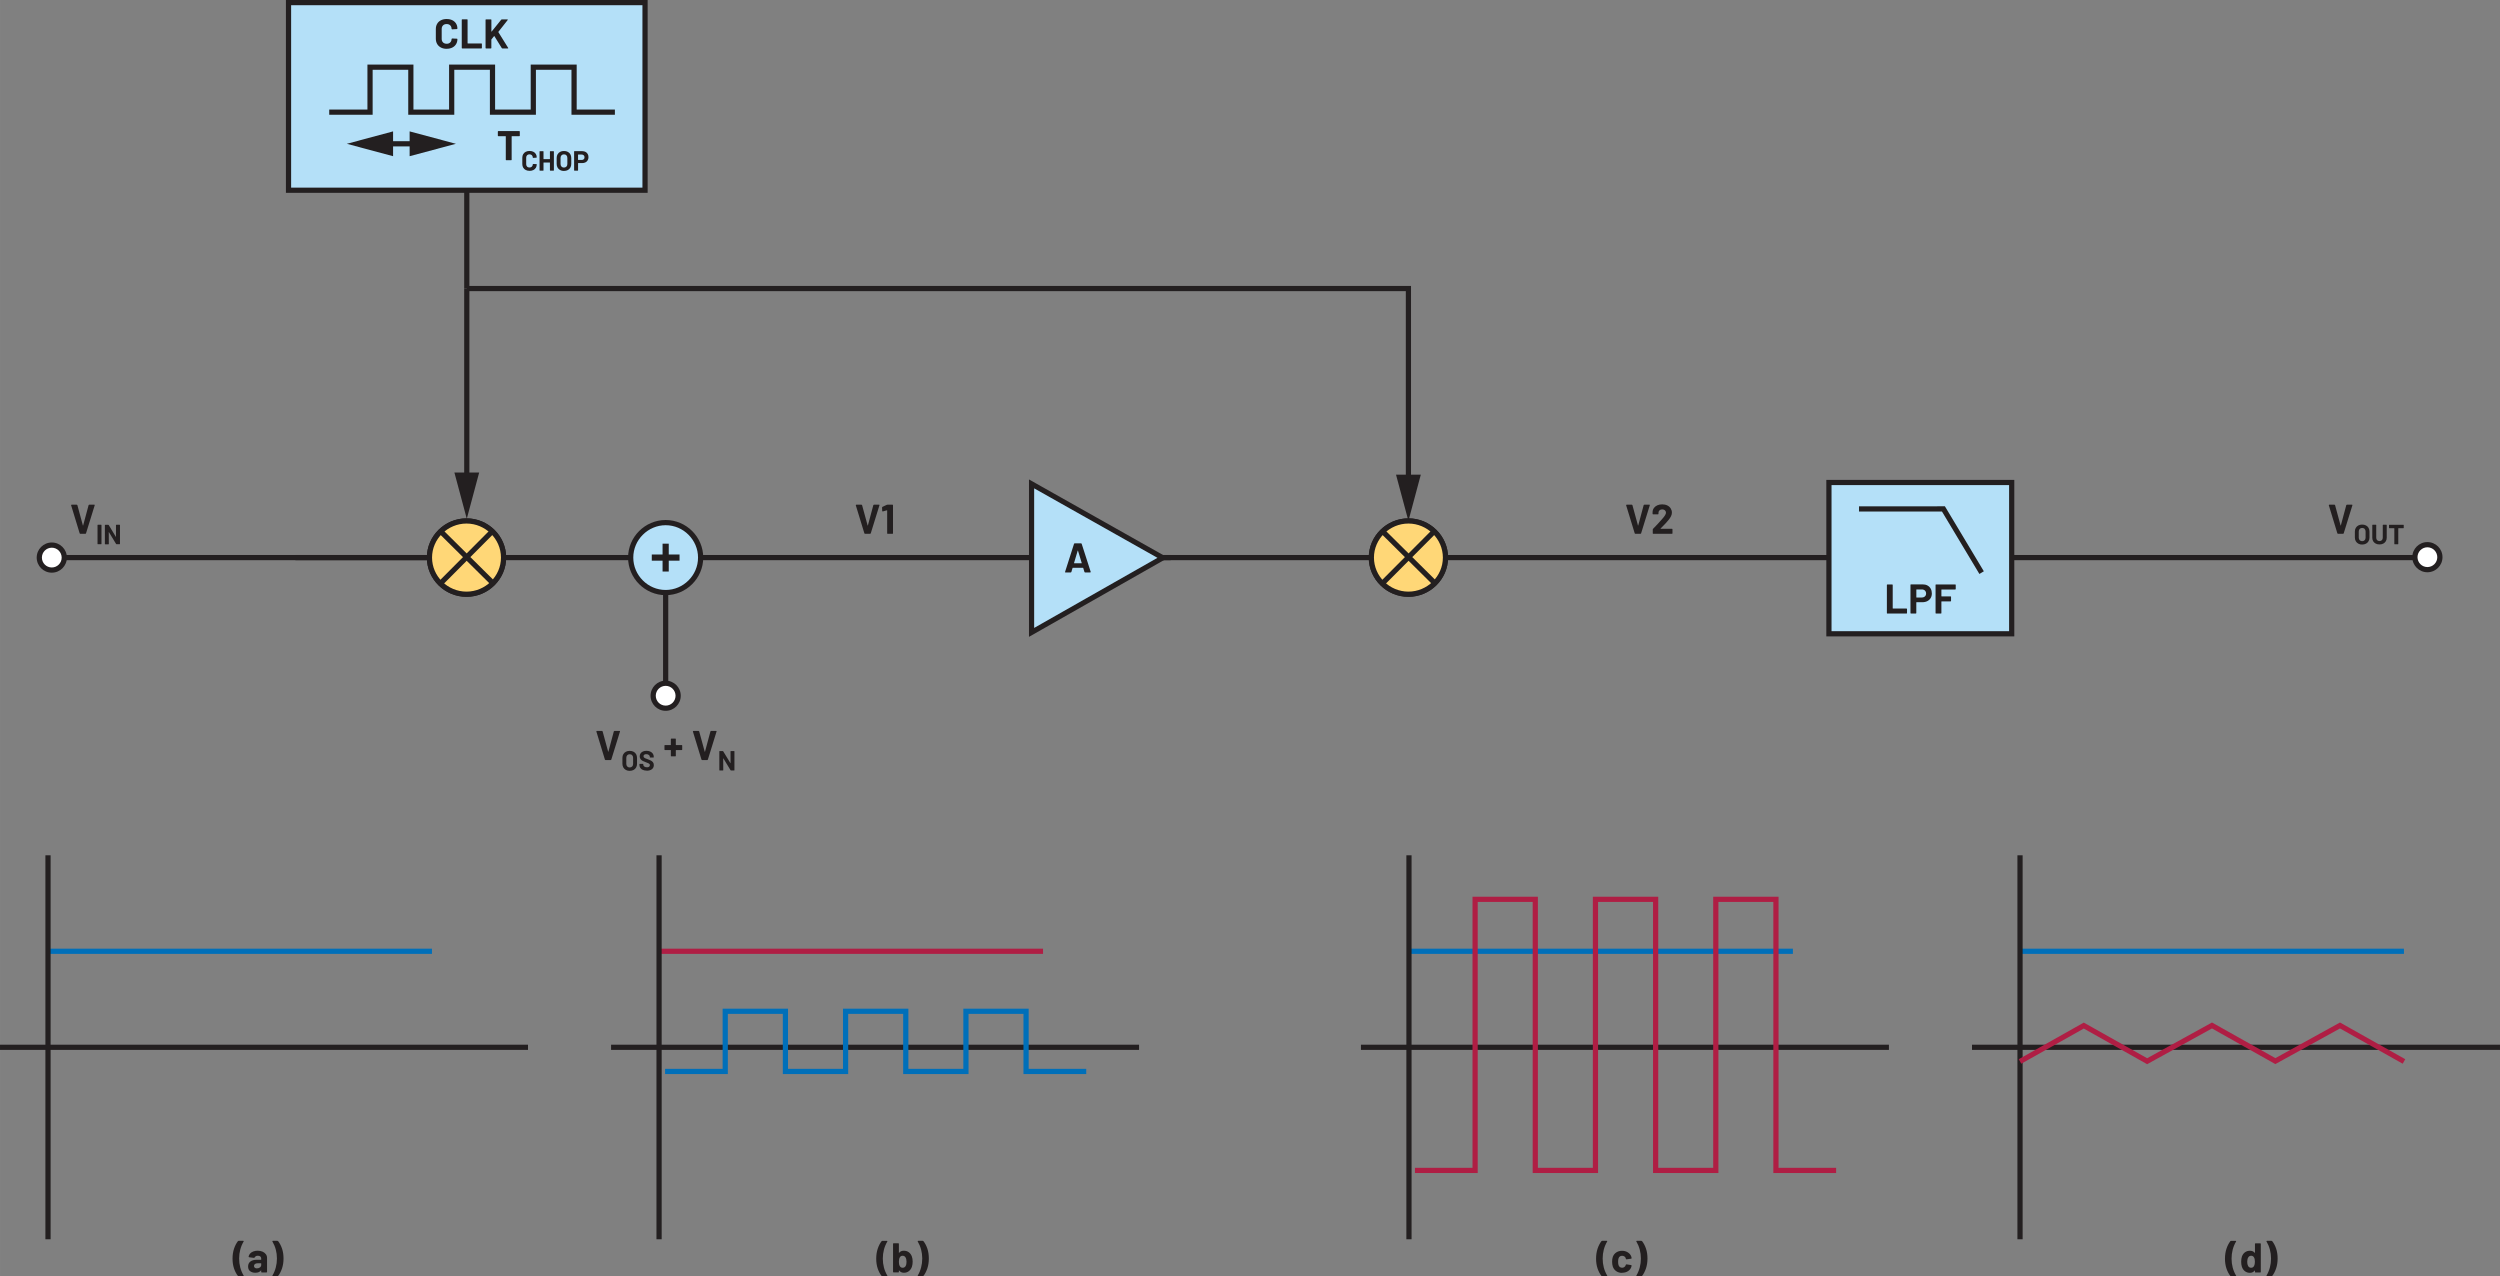   <svg xmlns="http://www.w3.org/2000/svg" width="10.01in" height="5.11in" viewBox="0 0 720.42 367.77">
   <rect x="0" y="0" width="720.42" height="367.77" fill="#808080" stroke="none"/>
   <g>
    <g>
     <polyline points="13.83 274.88 124.48 274.88 124.48 273.38 13.83 273.38" fill="#006fb9">
     </polyline>
     <polyline points="0 302.55 152.15 302.55 152.15 301.05 0 301.05" fill="#231f20">
     </polyline>
     <polyline points="14.58 357.12 14.58 246.47 13.08 246.47 13.08 357.12" fill="#231f20">
     </polyline>
     <path d="M79.97,357.57h-1.37l-.13,.1,.02,.07c.87,1.49,1.31,3.13,1.31,4.92s-.44,3.47-1.31,4.94v.12s.11,.05,.11,.05h1.36l.18-.08c.47-.61,.85-1.34,1.13-2.18s.43-1.8,.43-2.84-.14-1.99-.42-2.83c-.28-.84-.66-1.56-1.13-2.17l-.18-.08Zm-5.94,7.94c-.26,0-.46-.06-.61-.19-.15-.12-.23-.29-.23-.51,0-.25,.1-.44,.31-.58,.2-.14,.49-.2,.85-.2h.86l.06,.06v.43c0,.29-.12,.52-.36,.71-.24,.18-.53,.28-.88,.28Zm.24-5.1c-.48,0-.91,.08-1.3,.23-.39,.15-.7,.36-.94,.64-.24,.27-.37,.58-.4,.91l.13,.11,1.45,.19,.16-.12,.32-.37c.16-.09,.37-.13,.62-.13,.32,0,.56,.07,.72,.22s.24,.35,.24,.62v.26l-.06,.06h-1.22c-.8,0-1.42,.17-1.85,.51-.43,.34-.65,.82-.65,1.43s.19,1.04,.58,1.34c.38,.3,.89,.46,1.51,.46,.74,0,1.28-.22,1.62-.66l.05-.02,.02,.05v.4l.04,.1,.1,.04h1.4l.1-.04,.04-.1v-4.07c0-.38-.11-.73-.34-1.04-.23-.31-.55-.56-.95-.74-.41-.18-.87-.27-1.39-.27Zm-5.53,7.36h1.37l.13-.1-.02-.07c-.87-1.47-1.31-3.11-1.31-4.92s.44-3.46,1.31-4.94v-.12s-.11-.05-.11-.05h-1.36l-.18,.08c-.47,.61-.85,1.34-1.13,2.19s-.43,1.8-.43,2.85,.14,1.99,.42,2.83c.28,.84,.66,1.56,1.13,2.17l.18,.08Z" fill="#231f20">
     </path>
     <polyline points="189.92 274.88 300.57 274.88 300.57 273.38 189.92 273.38" fill="#af1e44">
     </polyline>
     <polyline points="176.09 302.55 328.24 302.55 328.24 301.05 176.09 301.05" fill="#231f20">
     </polyline>
     <polyline points="190.67 357.12 190.67 246.47 189.17 246.47 189.17 357.12" fill="#231f20">
     </polyline>
     <polygon points="191.65 309.51 209.74 309.51 209.74 292.17 225.58 292.17 225.58 309.51 244.42 309.51 244.42 292.17 260.26 292.17 260.26 309.51 279.1 309.51 279.1 292.17 294.93 292.17 294.93 309.51 313.02 309.51 313.02 308.01 296.43 308.01 296.43 290.67 277.6 290.67 277.6 308.01 261.76 308.01 261.76 290.67 242.92 290.67 242.92 308.01 227.08 308.01 227.08 290.67 208.24 290.67 208.24 308.01 191.65 308.01 191.65 309.51 191.65 309.51" fill="#006fb9">
     </polygon>
     <path d="M265.92,357.57h-1.37l-.13,.1,.03,.07c.87,1.49,1.31,3.13,1.31,4.92s-.44,3.47-1.31,4.94v.12s.11,.05,.11,.05h1.36l.18-.08c.47-.61,.85-1.34,1.13-2.18s.43-1.8,.43-2.84-.14-1.99-.42-2.83c-.28-.84-.66-1.56-1.13-2.17l-.18-.08Zm-4.93,7.24c-.19,.34-.48,.52-.88,.52-.37,0-.65-.17-.84-.52-.16-.27-.24-.68-.24-1.21s.09-.96,.26-1.26c.19-.31,.45-.47,.8-.47,.38,0,.66,.16,.85,.47,.19,.3,.29,.72,.29,1.27,0,.5-.08,.9-.25,1.2Zm1.78-2.72c-.18-.51-.47-.92-.87-1.22-.4-.3-.89-.45-1.47-.45s-1.02,.2-1.33,.6l-.05,.02-.02-.05v-2.57l-.04-.1-.1-.04h-1.4l-.1,.04-.04,.1v8.11l.04,.1,.1,.04h1.4l.1-.04,.04-.1v-.4l.02-.04,.05,.02c.34,.44,.79,.66,1.38,.66,.55,0,1.03-.16,1.43-.47,.4-.31,.7-.74,.88-1.28,.14-.42,.21-.9,.21-1.45s-.08-1.07-.23-1.49Zm-8.53,5.69h1.37l.13-.1-.03-.07c-.87-1.47-1.31-3.11-1.31-4.92s.44-3.46,1.31-4.94v-.12s-.11-.05-.11-.05h-1.36l-.18,.08c-.47,.61-.85,1.34-1.13,2.19s-.43,1.8-.43,2.85,.14,1.99,.42,2.83c.28,.84,.66,1.56,1.13,2.17l.18,.08Z" fill="#231f20">
     </path>
     <polyline points="406.02 274.88 516.66 274.88 516.66 273.38 406.02 273.38" fill="#006fb9">
     </polyline>
     <polyline points="392.18 302.55 544.33 302.55 544.33 301.05 392.18 301.05" fill="#231f20">
     </polyline>
     <polyline points="406.77 357.12 406.77 246.47 405.27 246.47 405.27 357.12" fill="#231f20">
     </polyline>
     <polygon points="407.74 338.03 425.83 338.03 425.83 259.91 441.67 259.91 441.67 338.03 460.51 338.03 460.51 259.91 476.35 259.91 476.35 338.03 495.19 338.03 495.19 259.91 511.02 259.91 511.02 338.03 529.11 338.03 529.11 336.53 512.52 336.53 512.52 258.41 493.69 258.41 493.69 336.53 477.85 336.53 477.85 258.41 459.01 258.41 459.01 336.53 443.17 336.53 443.17 258.41 424.33 258.41 424.33 336.53 407.74 336.53 407.74 338.03 407.74 338.03" fill="#af1e44">
     </polygon>
     <path d="M473.01,357.57h-1.37l-.13,.1,.03,.07c.87,1.49,1.31,3.13,1.31,4.92s-.44,3.47-1.31,4.94v.12s.11,.05,.11,.05h1.36l.18-.08c.47-.61,.85-1.34,1.13-2.18s.43-1.8,.43-2.84-.14-1.99-.42-2.83c-.28-.84-.66-1.56-1.13-2.17l-.18-.08Zm-5.55,9.2c.63,0,1.19-.15,1.67-.46,.48-.3,.81-.72,.98-1.26l.07-.36-.12-.13-1.38-.22-.17,.12v.04s-.03,.07-.03,.07c-.07,.23-.2,.41-.39,.55-.19,.13-.41,.2-.65,.2s-.47-.07-.65-.2c-.18-.14-.31-.32-.38-.56-.08-.24-.12-.57-.12-.98s.04-.74,.13-.98c.07-.22,.2-.4,.37-.53s.39-.19,.65-.19,.49,.07,.68,.2c.19,.14,.32,.31,.37,.52l.04,.19,.14,.12h.02l1.38-.2,.12-.13v-.02c0-.1-.03-.24-.1-.43-.16-.49-.48-.89-.97-1.21-.48-.32-1.04-.48-1.69-.48s-1.2,.16-1.67,.47c-.47,.31-.8,.74-1,1.28-.14,.39-.2,.86-.2,1.39s.07,1.02,.2,1.42c.2,.56,.53,1,1,1.32s1.02,.48,1.66,.48Zm-5.78,1h1.37l.13-.1-.03-.07c-.87-1.47-1.31-3.11-1.31-4.92s.44-3.46,1.31-4.94v-.12s-.11-.05-.11-.05h-1.36l-.18,.08c-.47,.61-.85,1.34-1.13,2.19s-.43,1.8-.43,2.85,.14,1.99,.42,2.83c.28,.84,.66,1.56,1.13,2.17l.18,.08Z" fill="#231f20">
     </path>
     <polyline points="582.11 274.88 692.75 274.88 692.75 273.38 582.11 273.38" fill="#006fb9">
     </polyline>
     <polyline points="568.27 302.55 720.42 302.55 720.42 301.05 568.27 301.05" fill="#231f20">
     </polyline>
     <polyline points="582.86 357.12 582.86 246.47 581.36 246.47 581.36 357.12" fill="#231f20">
     </polyline>
     <polygon points="582.47 306.53 600.48 296.4 618.74 306.67 637.42 296.37 655.68 306.64 674.31 296.37 692.38 306.53 693.12 305.23 674.31 294.65 655.69 304.92 637.43 294.65 618.74 304.95 600.48 294.68 581.74 305.23 582.47 306.53 582.47 306.53" fill="#af1e44">
     </polygon>
     <path d="M654.6,357.57h-1.37l-.13,.1,.03,.07c.87,1.49,1.31,3.13,1.31,4.92s-.44,3.47-1.31,4.94v.12s.11,.05,.11,.05h1.36l.18-.08c.47-.61,.85-1.34,1.13-2.18s.43-1.8,.43-2.84-.14-1.99-.42-2.83c-.28-.84-.66-1.56-1.13-2.17l-.18-.08Zm-5.04,7.24c-.2,.34-.48,.52-.84,.52-.39,0-.69-.17-.89-.52-.17-.32-.25-.72-.25-1.2,0-.54,.1-.96,.3-1.27,.19-.31,.48-.47,.85-.47,.35,0,.62,.16,.8,.47,.18,.3,.26,.72,.26,1.26s-.08,.92-.24,1.21Zm.25-6.38v2.57l-.02,.05-.05-.02c-.32-.4-.77-.6-1.35-.6s-1.07,.15-1.47,.45c-.4,.3-.69,.71-.87,1.22-.14,.42-.21,.92-.21,1.49s.07,1.04,.2,1.45c.18,.54,.47,.97,.87,1.28,.4,.31,.88,.47,1.45,.47s1.04-.22,1.38-.66l.05-.02,.02,.04v.4l.04,.1,.1,.04h1.4l.1-.04,.04-.1v-8.11l-.04-.1-.1-.04h-1.4l-.1,.04-.04,.1Zm-6.9,9.35h1.37l.13-.1-.03-.07c-.87-1.47-1.31-3.11-1.31-4.92s.44-3.46,1.31-4.94v-.12s-.11-.05-.11-.05h-1.36l-.18,.08c-.47,.61-.85,1.34-1.13,2.19s-.43,1.8-.43,2.85,.14,1.99,.42,2.83c.28,.84,.66,1.56,1.13,2.17l.18,.08Z" fill="#231f20">
     </path>
     <polyline points="85.11 161.43 337.35 161.43 337.35 159.93 85.11 159.93" fill="#231f20">
     </polyline>
     <polyline points="335.15 161.43 395.18 161.43 395.18 159.93 335.15 159.93" fill="#231f20">
     </polyline>
     <polyline points="11.32 161.43 123.75 161.43 123.75 159.93 11.32 159.93" fill="#231f20">
     </polyline>
     <polyline points="416.54 161.43 527.04 161.43 527.04 159.93 416.54 159.93" fill="#231f20">
     </polyline>
     <polyline points="579.71 161.43 701.43 161.43 701.43 159.93 579.71 159.93" fill="#231f20">
     </polyline>
     <polyline points="191.07 170.76 191.07 204.09 192.57 204.09 192.57 170.76" fill="#231f20">
     </polyline>
     <polyline points="133.76 54.98 133.76 83.15 135.26 83.15 135.26 54.98" fill="#231f20">
     </polyline>
     <polygon points="23.12 153.83 24.63 153.83 24.78 153.71 27.29 145.6 27.28 145.48 27.17 145.43 25.7 145.43 25.53 145.55 23.96 151.41 23.92 151.45 23.88 151.41 22.29 145.55 22.12 145.43 20.61 145.43 20.48 145.55 20.49 145.6 22.96 153.71 23.12 153.83" fill="#231f20">
     </polygon>
     <path d="M33.42,151.33v3.36s0,.04,0,.04l-.03-.02-2.06-3.41-.11-.06h-.9l-.07,.03-.03,.07v5.41l.03,.07,.07,.03h.94l.07-.03,.03-.07-.02-3.38,.02-.04,.03,.02,2.07,3.42,.11,.06h.9l.07-.03,.03-.07v-5.41l-.03-.07-.07-.03h-.94l-.07,.03-.03,.07Zm-5.22,5.5h.94l.07-.03,.03-.07v-5.41l-.03-.07-.07-.03h-.94l-.07,.03-.03,.07v5.41l.03,.07,.07,.03Z" fill="#231f20">
     </path>
     <path d="M255.55,145.47l-1.26,.59-.11,.17,.04,1.03,.11,.13h.05s1.19-.34,1.19-.34h.05s.03,.06,.03,.06v6.58l.04,.1,.1,.04h1.4l.1-.04,.04-.1v-8.11l-.04-.1-.1-.04h-1.45l-.18,.04Zm-6.3,8.36h1.51l.16-.12,2.51-8.11v-.12s-.12-.05-.12-.05h-1.47l-.17,.12-1.57,5.86-.04,.04-.04-.04-1.6-5.86-.17-.12h-1.51l-.13,.12v.05s2.48,8.11,2.48,8.11l.16,.12Z" fill="#231f20">
     </path>
     <polyline points="133.76 83.15 133.76 138.61 135.26 138.61 135.26 83.15" fill="#231f20">
     </polyline>
     <polygon points="138.08 136.17 134.51 149.5 130.94 136.17 138.08 136.17" fill="#231f20">
     </polygon>
     <path d="M145.11,160.68c0,5.79-4.82,10.56-10.68,10.56s-10.68-4.77-10.68-10.56,4.82-10.56,10.68-10.56,10.68,4.77,10.68,10.56Z" fill="#63c9f3" fill-rule="evenodd">
     </path>
     <path d="M145.11,160.68h-.75c0,2.69-1.12,5.13-2.92,6.92-1.8,1.78-4.29,2.89-7.01,2.89-2.72,0-5.21-1.11-7.01-2.89-1.8-1.78-2.92-4.23-2.92-6.92,0-2.69,1.12-5.13,2.92-6.92,1.81-1.78,4.29-2.89,7.01-2.89,2.72,0,5.2,1.11,7.01,2.89,1.8,1.79,2.92,4.23,2.92,6.92h1.5c0-6.22-5.16-11.31-11.43-11.31-6.27,0-11.43,5.09-11.43,11.31,0,6.22,5.16,11.31,11.43,11.31,6.27,0,11.42-5.09,11.43-11.31h-.75Z" fill="#231f20">
     </path>
     <path d="M145.11,160.68c0,5.79-4.82,10.56-10.68,10.56s-10.68-4.77-10.68-10.56,4.82-10.56,10.68-10.56,10.68,4.77,10.68,10.56Zm-3.54-7.26l-14.22,14.28m14.22-.13l-14.15-14.02" fill="#ffd777">
     </path>
     <path d="M145.11,160.68h-.75c0,2.69-1.12,5.13-2.92,6.92-1.8,1.78-4.29,2.89-7.01,2.89-2.72,0-5.21-1.11-7.01-2.89-1.8-1.78-2.92-4.23-2.92-6.92,0-2.69,1.12-5.13,2.92-6.92,1.81-1.78,4.29-2.89,7.01-2.89,2.72,0,5.2,1.11,7.01,2.89,1.8,1.79,2.92,4.23,2.92,6.92h1.5c0-6.22-5.16-11.31-11.43-11.31-6.27,0-11.43,5.09-11.43,11.31,0,6.22,5.16,11.31,11.43,11.31,6.27,0,11.42-5.09,11.43-11.31h-.75Zm-4.07-7.79l-14.22,14.28,1.06,1.06,14.22-14.28-1.06-1.06Zm1.06,14.14l-14.15-14.02-1.06,1.07,14.15,14.02,1.06-1.07Z" fill="#231f20">
     </path>
     <path d="M416.54,160.68c0,5.79-4.82,10.56-10.68,10.56s-10.68-4.77-10.68-10.56,4.82-10.56,10.68-10.56,10.68,4.77,10.68,10.56Z" fill="#63c9f3" fill-rule="evenodd">
     </path>
     <path d="M416.54,160.68h-.75c0,2.69-1.12,5.13-2.92,6.92-1.8,1.78-4.29,2.89-7.01,2.89-2.72,0-5.21-1.11-7.01-2.89-1.8-1.78-2.92-4.23-2.92-6.92,0-2.69,1.12-5.13,2.92-6.92,1.81-1.78,4.29-2.89,7.01-2.89,2.72,0,5.2,1.11,7.01,2.89,1.8,1.78,2.92,4.23,2.92,6.92h1.5c0-6.22-5.16-11.31-11.43-11.31-6.27,0-11.43,5.09-11.43,11.31,0,6.22,5.16,11.31,11.43,11.31,6.27,0,11.42-5.09,11.43-11.31h-.75Z" fill="#231f20">
     </path>
     <path d="M416.54,160.68c0,5.79-4.82,10.56-10.68,10.56s-10.68-4.77-10.68-10.56,4.82-10.56,10.68-10.56,10.68,4.77,10.68,10.56Zm-3.54-7.26l-14.22,14.28m14.22-.13l-14.15-14.02" fill="#ffd777">
     </path>
     <path d="M416.54,160.68h-.75c0,2.69-1.12,5.13-2.92,6.92-1.8,1.78-4.29,2.89-7.01,2.89-2.72,0-5.21-1.11-7.01-2.89-1.8-1.78-2.92-4.23-2.92-6.92,0-2.69,1.12-5.13,2.92-6.92,1.81-1.78,4.29-2.89,7.01-2.89,2.72,0,5.2,1.11,7.01,2.89,1.8,1.78,2.92,4.23,2.92,6.92h1.5c0-6.22-5.16-11.31-11.43-11.31-6.27,0-11.43,5.09-11.43,11.31,0,6.22,5.16,11.31,11.43,11.31,6.27,0,11.42-5.09,11.43-11.31h-.75Zm-4.07-7.79l-14.22,14.28,1.06,1.06,14.22-14.28-1.06-1.06Zm1.06,14.14l-14.15-14.02-1.06,1.07,14.15,14.02,1.06-1.07Z" fill="#231f20">
     </path>
     <polygon points="134.51 83.9 405.11 83.9 405.11 139.22 406.61 139.22 406.61 82.4 134.51 82.4 134.51 83.9 134.51 83.9" fill="#231f20">
     </polygon>
     <polygon points="409.43 136.79 405.86 150.12 402.29 136.79 409.43 136.79" fill="#231f20">
     </polygon>
     <path d="M201.9,160.68c0,5.53-4.55,10.08-10.08,10.08s-10.08-4.55-10.08-10.08,4.55-10.08,10.08-10.08,10.08,4.55,10.08,10.08Z" fill="#b4e0f8">
     </path>
     <path d="M201.9,160.68h-.75c0,2.56-1.05,4.89-2.75,6.58-1.7,1.7-4.03,2.75-6.58,2.75-2.56,0-4.89-1.05-6.58-2.75-1.7-1.7-2.75-4.03-2.75-6.58,0-2.56,1.05-4.89,2.75-6.58,1.7-1.7,4.03-2.75,6.58-2.75,2.56,0,4.89,1.05,6.58,2.75,1.7,1.7,2.75,4.03,2.75,6.58h1.5c0-5.95-4.88-10.83-10.83-10.83-5.95,0-10.83,4.88-10.83,10.83,0,5.95,4.88,10.83,10.83,10.83,5.95,0,10.83-4.88,10.83-10.83h-.75Z" fill="#231f20">
     </path>
     <polygon points="190.93 159.79 187.82 159.79 187.82 161.57 190.93 161.57 190.93 164.7 192.71 164.7 192.71 161.57 195.82 161.57 195.82 159.79 192.71 159.79 192.71 156.67 190.93 156.67 190.93 159.79" fill="#231f20" fill-rule="evenodd">
     </polygon>
     <polygon points="297.27 139.45 297.27 182.24 335.07 160.74 297.27 139.45" fill="#b4e0f8">
     </polygon>
     <polygon points="297.27 139.45 296.52 139.45 296.52 183.52 336.59 160.74 296.52 138.16 296.52 139.45 297.27 139.45 296.9 140.1 333.54 160.75 298.01 180.95 298.01 139.45 297.27 139.45 296.9 140.1 297.27 139.45" fill="#231f20">
     </polygon>
     <path d="M309.5,162.25l1.06-3.56,.04-.04,.04,.04,1.08,3.56-.05,.07h-2.11l-.05-.07Zm3.16,2.72h1.52l.13-.11v-.06s-2.61-8.11-2.61-8.11l-.15-.12h-1.88l-.16,.12-2.59,8.11v.13s.12,.04,.12,.04h1.53l.16-.12,.35-1.18,.06-.05h2.95l.06,.05,.36,1.18,.16,.12Z" fill="#231f20">
     </path>
     <path d="M478.52,152.31l.18-.18c.57-.58,1-1.02,1.28-1.32,.29-.3,.56-.61,.8-.92,.34-.41,.59-.79,.76-1.14s.25-.7,.25-1.03c0-.44-.12-.84-.34-1.2-.23-.36-.55-.65-.97-.86s-.91-.32-1.48-.32c-.51,0-.97,.09-1.38,.26-.41,.18-.74,.43-.99,.76s-.38,.71-.41,1.15v.56l.04,.1,.1,.04h1.42l.1-.04,.04-.1v-.3c0-.3,.1-.53,.3-.71,.2-.18,.46-.27,.78-.27s.58,.09,.78,.27c.2,.18,.3,.41,.3,.69,0,.39-.36,.99-1.09,1.8-.23,.24-.46,.49-.68,.76-.1,.11-.36,.39-.77,.85s-.81,.87-1.2,1.25l-.07,.18v1.1l.04,.1,.1,.04h5.4l.1-.04,.04-.1v-1.16l-.04-.1-.1-.04h-3.25l-.05-.02v-.05Zm-7.28,1.52h1.51l.16-.12,2.51-8.11v-.12s-.12-.05-.12-.05h-1.47l-.17,.12-1.57,5.86-.04,.04-.04-.04-1.6-5.86-.17-.12h-1.51l-.13,.12v.05s2.48,8.11,2.48,8.11l.16,.12Z" fill="#231f20">
     </path>
     <polygon points="174.48 219.03 175.99 219.03 176.15 218.91 178.66 210.8 178.65 210.68 178.54 210.63 177.06 210.63 176.89 210.75 175.32 216.61 175.28 216.64 175.25 216.61 173.65 210.75 173.48 210.63 171.97 210.63 171.84 210.75 171.85 210.8 174.32 218.91 174.48 219.03" fill="#231f20">
     </polygon>
     <path d="M186.36,222.1c.63,0,1.13-.15,1.5-.44,.37-.29,.55-.69,.55-1.19,0-.34-.09-.61-.26-.82-.17-.21-.37-.37-.58-.48-.21-.11-.51-.23-.89-.37-.34-.12-.59-.22-.76-.29l-.37-.24-.12-.34c0-.19,.07-.33,.21-.44,.14-.11,.34-.16,.59-.16,.32,0,.57,.08,.76,.24,.19,.16,.28,.35,.28,.57v.06l.03,.07,.07,.03h.92l.07-.03,.03-.07v-.12c0-.34-.09-.64-.27-.9-.18-.26-.43-.46-.74-.6-.32-.14-.68-.22-1.08-.22s-.72,.06-1.02,.19c-.29,.13-.52,.31-.69,.55-.16,.24-.25,.52-.25,.84s.08,.6,.25,.82c.17,.22,.38,.4,.62,.52s.55,.25,.91,.38c.32,.12,.55,.21,.7,.28l.35,.23,.13,.32-.21,.44c-.14,.12-.35,.18-.63,.18-.34,0-.6-.07-.8-.22s-.29-.33-.29-.54v-.12l-.03-.07-.07-.03h-.91l-.07,.03-.03,.07v.18c0,.34,.09,.63,.26,.88,.17,.25,.42,.45,.74,.58,.32,.14,.69,.2,1.12,.2Zm-4.9-.94c-.29,0-.53-.09-.71-.28-.18-.19-.27-.43-.27-.74v-1.76c0-.31,.09-.56,.27-.75,.18-.19,.42-.28,.71-.28s.54,.09,.71,.28c.18,.19,.27,.44,.27,.75v1.76c0,.31-.09,.56-.27,.74s-.42,.28-.71,.28Zm0,.97c.42,0,.79-.08,1.11-.25s.56-.41,.74-.72,.26-.66,.26-1.06v-1.71c0-.39-.09-.74-.26-1.05s-.42-.54-.74-.71-.69-.25-1.11-.25-.78,.08-1.1,.25c-.32,.17-.56,.4-.74,.71s-.26,.65-.26,1.05v1.71c0,.4,.09,.75,.26,1.06s.42,.54,.74,.72c.32,.17,.68,.26,1.1,.26Z" fill="#231f20">
     </path>
     <path d="M202.31,219.03h1.51l.16-.12,2.51-8.11v-.12s-.12-.05-.12-.05h-1.47l-.17,.12-1.57,5.86-.04,.04-.04-.04-1.6-5.86-.17-.12h-1.51l-.13,.12v.05s2.48,8.11,2.48,8.11l.16,.12Zm-5.86-4.33h-1.64l-.06-.06v-1.66l-.04-.1-.1-.04h-1.15l-.1,.04-.04,.1v1.66l-.06,.06h-1.64l-.1,.04-.04,.1v1.16l.04,.1,.1,.04h1.64l.06,.06v1.62l.04,.1,.1,.04h1.15l.1-.04,.04-.1v-1.62l.06-.06h1.64l.1-.04,.04-.1v-1.16l-.04-.1-.1-.04Z" fill="#231f20">
     </path>
     <polygon points="210.51 216.53 210.52 219.89 210.5 219.92 210.47 219.9 208.4 216.5 208.29 216.43 207.39 216.43 207.32 216.46 207.29 216.53 207.29 221.94 207.32 222 207.39 222.03 208.32 222.03 208.39 222 208.42 221.94 208.4 218.56 208.42 218.52 208.45 218.54 210.53 221.97 210.64 222.03 211.54 222.03 211.61 222 211.64 221.94 211.64 216.53 211.61 216.46 211.54 216.43 210.61 216.43 210.54 216.46 210.51 216.53" fill="#231f20">
     </polygon>
     <path d="M195.42,200.49h0c0,1.99-1.61,3.6-3.6,3.6s-3.6-1.61-3.6-3.6,1.61-3.6,3.6-3.6,3.6,1.61,3.6,3.6Z" fill="#fff">
     </path>
     <path d="M195.42,200.49h-.75c0,1.57-1.27,2.85-2.85,2.85-1.57,0-2.85-1.28-2.85-2.85,0-1.57,1.28-2.85,2.85-2.85,1.57,0,2.84,1.28,2.85,2.85h1.5c0-2.4-1.94-4.35-4.35-4.35-2.4,0-4.35,1.95-4.35,4.35,0,2.4,1.95,4.35,4.35,4.35,2.4,0,4.35-1.95,4.35-4.35h-.75Z" fill="#231f20">
     </path>
     <path d="M703.1,160.56h0c0,1.99-1.61,3.6-3.6,3.6s-3.6-1.61-3.6-3.6,1.61-3.6,3.6-3.6,3.6,1.61,3.6,3.6Z" fill="#fff">
     </path>
     <path d="M703.1,160.56h-.75c0,1.57-1.27,2.85-2.85,2.85-1.57,0-2.85-1.28-2.85-2.85,0-1.57,1.28-2.85,2.85-2.85,1.57,0,2.84,1.28,2.85,2.85h1.5c0-2.4-1.94-4.35-4.35-4.35-2.4,0-4.35,1.95-4.35,4.35,0,2.4,1.95,4.35,4.35,4.35,2.4,0,4.35-1.95,4.35-4.35h-.75Z" fill="#231f20">
     </path>
     <path d="M18.52,160.68h0c0,1.99-1.61,3.6-3.6,3.6s-3.6-1.61-3.6-3.6,1.61-3.6,3.6-3.6,3.6,1.61,3.6,3.6Z" fill="#fff">
     </path>
     <path d="M18.52,160.68h-.75c0,1.57-1.27,2.85-2.85,2.85-1.57,0-2.85-1.28-2.85-2.85,0-1.57,1.28-2.85,2.85-2.85,1.57,0,2.84,1.28,2.85,2.85h1.5c0-2.4-1.94-4.35-4.35-4.35-2.4,0-4.35,1.95-4.35,4.35,0,2.4,1.95,4.35,4.35,4.35,2.4,0,4.35-1.95,4.35-4.35h-.75Z" fill="#231f20">
     </path>
     <polygon points="673.72 153.83 675.23 153.83 675.38 153.71 677.89 145.6 677.88 145.48 677.77 145.43 676.3 145.43 676.13 145.55 674.56 151.41 674.52 151.45 674.48 151.41 672.89 145.55 672.72 145.43 671.21 145.43 671.08 145.55 671.09 145.6 673.56 153.71 673.72 153.83" fill="#231f20">
     </polygon>
     <path d="M692.57,151.23h-4.03l-.07,.03-.03,.07v.78l.03,.07,.07,.03h1.39l.04,.04v4.49l.03,.07,.07,.03h.94l.07-.03,.03-.07v-4.49l.04-.04h1.43l.07-.03,.03-.07v-.78l-.03-.07-.07-.03Zm-6.86,5.66c.41,0,.77-.08,1.08-.24,.31-.16,.55-.39,.73-.68,.17-.29,.26-.63,.26-1v-3.65l-.03-.07-.07-.03h-.94l-.07,.03-.03,.07v3.66c0,.28-.09,.51-.26,.68s-.4,.26-.68,.26-.51-.09-.68-.26c-.17-.17-.26-.4-.26-.68v-3.66l-.03-.07-.07-.03h-.94l-.07,.03-.03,.07v3.65c0,.38,.09,.71,.26,1,.17,.29,.42,.52,.73,.68,.31,.16,.67,.24,1.08,.24Zm-5.01-.94c-.29,0-.53-.09-.71-.28-.18-.19-.27-.43-.27-.74v-1.76c0-.31,.09-.56,.27-.75,.18-.19,.41-.28,.71-.28s.54,.09,.72,.28,.27,.44,.27,.75v1.76c0,.31-.09,.56-.27,.74-.18,.19-.42,.28-.71,.28Zm0,.97c.42,0,.79-.08,1.11-.25s.56-.41,.74-.72,.26-.66,.26-1.06v-1.71c0-.39-.09-.74-.26-1.05s-.42-.54-.74-.71-.69-.25-1.11-.25-.78,.08-1.1,.25-.56,.4-.74,.71c-.18,.3-.26,.65-.26,1.05v1.71c0,.4,.09,.75,.26,1.06,.18,.31,.42,.54,.74,.72s.68,.26,1.1,.26Z" fill="#231f20">
     </path>
     <rect x="527.04" y="139.04" width="52.67" height="43.6" fill="#b4e0f8">
     </rect>
     <polygon points="579.71 182.64 579.71 181.89 527.79 181.89 527.79 139.79 578.96 139.79 578.96 182.64 579.71 182.64 579.71 181.89 579.71 182.64 580.46 182.64 580.46 138.29 526.29 138.29 526.29 183.39 580.46 183.39 580.46 182.64 579.71 182.64" fill="#231f20">
     </polygon>
     <polygon points="535.71 147.41 559.61 147.4 570.4 165.4 571.68 164.63 560.46 145.9 535.71 145.91 535.71 147.41 535.71 147.41" fill="#231f20">
     </polygon>
     <path d="M563.58,169.72v-1.16l-.04-.1-.1-.04h-5.53l-.1,.04-.04,.1v8.11l.04,.1,.1,.04h1.4l.1-.04,.04-.1v-3.31l.06-.06h2.58l.1-.04,.04-.1v-1.16l-.04-.1-.1-.04h-2.58l-.06-.06v-1.86l.06-.06h3.92l.1-.04,.04-.1Zm-9.77,2.47h-1.52l-.06-.06v-2.21l.06-.06h1.52c.37,0,.66,.11,.89,.32,.22,.22,.34,.5,.34,.85s-.11,.62-.34,.83c-.22,.21-.52,.32-.89,.32Zm.25-3.79h-3.38l-.1,.04-.04,.1v8.12l.04,.1,.1,.04h1.4l.1-.04,.04-.1v-3.06l.06-.06h1.7c.54,0,1.01-.11,1.42-.32,.41-.21,.73-.51,.96-.89,.23-.38,.34-.83,.34-1.33s-.11-.97-.33-1.36c-.22-.4-.53-.7-.93-.92-.4-.22-.86-.32-1.39-.32Zm-10.19,8.41h5.53l.1-.04,.04-.1v-1.16l-.04-.1-.1-.04h-3.92l-.06-.06v-6.74l-.04-.1-.1-.04h-1.4l-.1,.04-.04,.1v8.11l.04,.1,.1,.04Z" fill="#231f20">
     </path>
     <rect x="83.14" y=".75" width="102.73" height="54.07" fill="#b4e0f8">
     </rect>
     <polygon points="83.14 54.82 83.14 55.57 186.63 55.57 186.63 0 82.39 0 82.39 55.57 83.14 55.57 83.14 54.82 83.89 54.82 83.89 1.5 185.13 1.5 185.13 54.07 83.14 54.07 83.14 54.82 83.89 54.82 83.14 54.82" fill="#231f20">
     </polygon>
     <polygon points="94.87 33.07 107.38 33.07 107.38 20.11 117.64 20.11 117.64 33.07 130.91 33.07 130.91 20.11 141.17 20.11 141.17 33.07 154.43 33.07 154.43 20.11 164.68 20.11 164.68 33.07 177.19 33.07 177.19 31.57 166.18 31.57 166.18 18.61 152.93 18.61 152.93 31.57 142.67 31.57 142.67 18.61 129.41 18.61 129.41 31.57 119.14 31.57 119.14 18.61 105.88 18.61 105.88 31.57 94.87 31.57 94.87 33.07 94.87 33.07" fill="#231f20">
     </polygon>
     <path d="M140.05,13.96h1.4l.1-.04,.04-.1v-2.39l.02-.07,.76-.95,.05-.02,.04,.02,2.14,3.46,.17,.1h1.58l.12-.08-.03-.08-2.83-4.55v-.08s2.69-3.42,2.69-3.42l.02-.13-.12-.05h-1.58l-.18,.08-2.77,3.44-.05,.02-.02-.04v-3.36l-.04-.1-.1-.04h-1.4l-.1,.04-.04,.1V13.82l.04,.1,.1,.04Zm-6.86,0h5.53l.1-.04,.04-.1v-1.16l-.04-.1-.1-.04h-3.92l-.06-.06V5.71l-.04-.1-.1-.04h-1.4l-.1,.04-.04,.1V13.82l.04,.1,.1,.04Zm-4.49,.1c.62,0,1.16-.12,1.63-.35,.47-.23,.83-.56,1.09-.98,.26-.42,.39-.91,.39-1.46l-.04-.08-.1-.04-1.4-.06-.14,.13c0,.42-.13,.75-.39,1.01-.26,.26-.6,.38-1.03,.38s-.78-.13-1.04-.38c-.26-.26-.39-.59-.39-1.01v-2.89c0-.42,.13-.76,.39-1.02s.61-.38,1.04-.38,.77,.13,1.03,.38c.26,.26,.39,.6,.39,1.02l.12,.13h.02l1.4-.08,.14-.13c0-.55-.13-1.04-.39-1.46s-.62-.74-1.09-.97c-.47-.23-1.01-.34-1.63-.34s-1.17,.12-1.64,.36c-.47,.24-.84,.58-1.09,1.02-.26,.44-.38,.95-.38,1.52v2.77c0,.58,.13,1.08,.38,1.52s.62,.78,1.09,1.03c.47,.24,1.02,.37,1.64,.37Z" fill="#231f20">
     </path>
     <polygon points="149.65 37.77 143.6 37.77 143.5 37.82 143.46 37.92 143.46 39.09 143.5 39.2 143.6 39.24 145.69 39.24 145.75 39.3 145.75 46.03 145.79 46.13 145.89 46.17 147.3 46.17 147.4 46.13 147.44 46.03 147.44 39.3 147.5 39.24 149.65 39.24 149.75 39.2 149.79 39.09 149.79 37.92 149.75 37.82 149.65 37.77" fill="#231f20">
     </polygon>
     <path d="M167.63,46.09h-1.02l-.04-.04v-1.47l.04-.04h1.02c.24,0,.44,.07,.59,.22,.15,.14,.22,.33,.22,.57s-.07,.41-.22,.56c-.15,.14-.35,.21-.59,.21Zm.17-2.53h-2.26l-.07,.03-.03,.07v5.42l.03,.07,.07,.03h.94l.07-.03,.03-.07v-2.04l.04-.04h1.14c.36,0,.67-.07,.95-.21,.28-.14,.49-.34,.64-.6,.15-.26,.23-.55,.23-.89s-.07-.64-.22-.91c-.15-.26-.35-.47-.62-.61-.27-.14-.58-.22-.93-.22Zm-5.29,4.73c-.29,0-.53-.09-.71-.28-.18-.19-.27-.43-.27-.74v-1.76c0-.31,.09-.56,.27-.75,.18-.19,.42-.28,.71-.28s.54,.09,.71,.28c.18,.19,.27,.44,.27,.75v1.76c0,.31-.09,.56-.27,.74s-.42,.28-.71,.28Zm0,.97c.42,0,.79-.08,1.11-.25s.56-.41,.74-.72,.26-.66,.26-1.06v-1.71c0-.39-.09-.74-.26-1.05s-.42-.54-.74-.71-.69-.25-1.11-.25-.78,.08-1.1,.25c-.32,.17-.56,.4-.74,.71s-.26,.65-.26,1.05v1.71c0,.4,.09,.75,.26,1.06s.42,.54,.74,.72c.32,.17,.68,.26,1.1,.26Zm-4.04-5.59v2.15l-.04,.04h-1.77l-.04-.04v-2.15l-.03-.07-.07-.03h-.94l-.07,.03-.03,.07v5.41l.03,.07,.07,.03h.94l.07-.03,.03-.07v-2.21l.04-.04h1.77l.04,.04v2.21l.03,.07,.07,.03h.94l.07-.03,.03-.07v-5.41l-.03-.07-.07-.03h-.94l-.07,.03-.03,.07Zm-5.87,5.57c.41,0,.77-.08,1.08-.23,.31-.15,.55-.37,.73-.66,.17-.28,.26-.61,.26-.98l-.03-.06-.07-.02-.94-.04-.1,.09c0,.28-.09,.5-.26,.67-.17,.17-.4,.26-.69,.26s-.52-.08-.69-.26-.26-.39-.26-.67v-1.93c0-.28,.09-.51,.26-.68,.17-.17,.4-.26,.69-.26s.51,.09,.69,.26c.17,.17,.26,.4,.26,.68l.08,.09h.02l.94-.06,.1-.09c0-.37-.09-.69-.26-.97s-.42-.5-.73-.65c-.31-.15-.67-.23-1.08-.23s-.78,.08-1.1,.24-.56,.39-.73,.68c-.17,.29-.26,.63-.26,1.02v1.85c0,.38,.08,.72,.26,1.02,.17,.29,.41,.52,.73,.68,.31,.16,.68,.24,1.1,.24Z" fill="#231f20">
     </path>
     <polyline points="110.84 42.19 120.48 42.19 120.48 40.69 110.84 40.69" fill="#231f20">
     </polyline>
     <polygon points="113.27 45.01 99.94 41.44 113.27 37.86 113.27 45.01" fill="#231f20">
     </polygon>
     <polygon points="118.04 45.01 131.38 41.44 118.04 37.86 118.04 45.01" fill="#231f20">
     </polygon>
    </g>
   </g>
  </svg>
